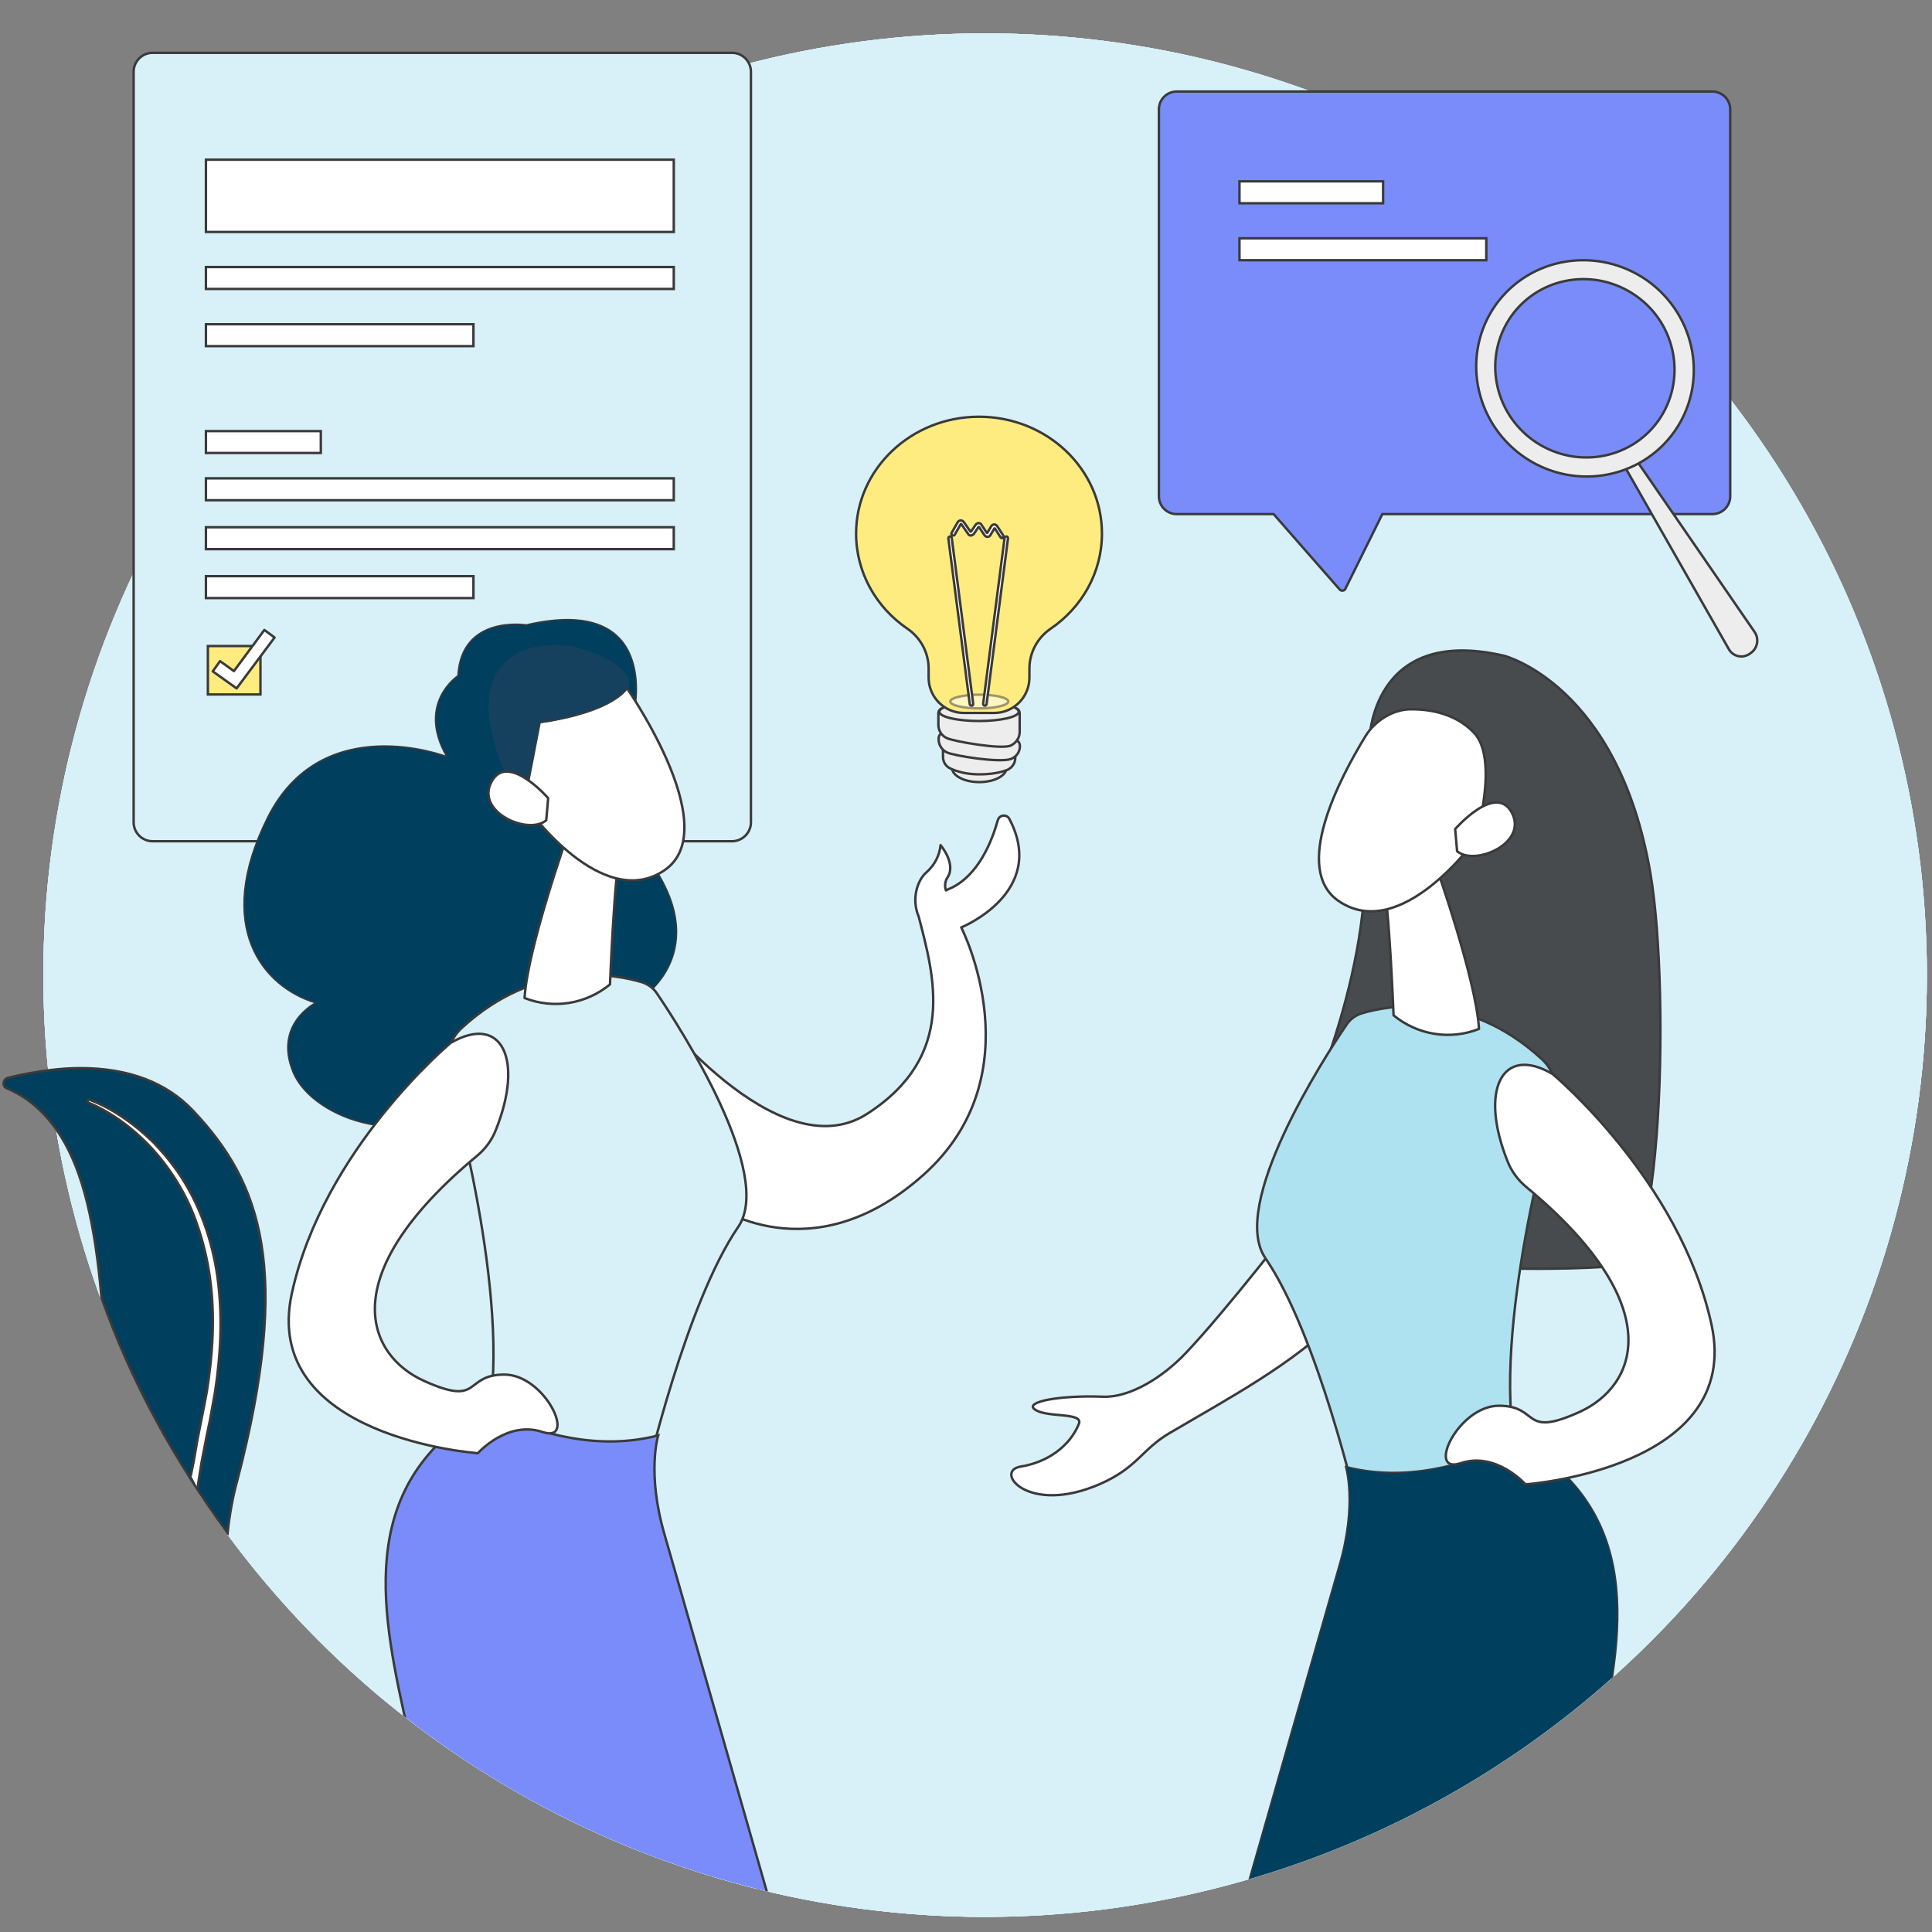 <?xml version="1.0" encoding="utf-8"?>
<svg xmlns="http://www.w3.org/2000/svg" viewBox="0 0 793.7 793.7">
  <rect x="0" y="0" width="793.7" height="793.7" fill="#808080" stroke="none"/>
  <defs>
    <clipPath id="a">
      <circle cx="404.7" cy="400.6" r="386.9" fill="#d8f1f9"/>
    </clipPath>
    <clipPath id="b">
      <circle cx="404.7" cy="400.6" r="386.9" fill="#d8f1f9"/>
    </clipPath>
    <clipPath id="c">
      <circle cx="404.7" cy="400.6" r="386.9" fill="#d8f1f9"/>
    </clipPath>
    <clipPath id="d">
      <circle cx="404.7" cy="400.6" r="386.9" fill="none"/>
    </clipPath>
    <clipPath id="e">
      <path fill="none" d="M10.3-28.9h389.6v389.6H10.3z"/>
    </clipPath>
    <clipPath id="f">
      <circle cx="404.7" cy="400.6" r="386.9" fill="none"/>
    </clipPath>
  </defs>
  <circle cx="404.7" cy="400.6" r="386.9" fill="#d8f1f9"/>
  <g clip-path="url(#a)">
    <circle cx="404.7" cy="400.6" r="386.9" fill="#d8f1f9"/>
  </g>
  <circle cx="404.7" cy="400.6" r="386.9" fill="#d8f1f9"/>
  <g fill="#d8f1f9" clip-path="url(#b)">
    <path d="M127.6 760.5s-92.4-16.8-95.3-77.2c-2.3-48.5 24.3 5.9 60.7 43.4 2.8 2.9 7.4-1.1 4.8-4.3-25.6-31.1-61.5-80.6-49.4-100.6 18.2-30.2 17.8-11.6 39.6 32.1s37 45.3 26.6 14.4c-10.4-30.9-51.1-65.1-44.3-83.2 6.8-18.1 29.4-39.7 38.1-50.6 8.7-10.9 59.9 34.1 54.5 58.1-5.3 24.1-30.5 56.6-25.4 78.1s22.1-15.6 29.7-36.7c7.6-21 15.8-32.7 26.9-6.9 11.1 25.8-9.9 56.1-29.8 71.9s-26.8 31.6-16.4 24.6c10.4-7 40.5-31.1 45.7-44.7 5.2-13.5 26.6 47.7-66 81.6ZM298.9 836.8s-100.3-56.9-79.2-128c17-57.1 25.7 16.7 52.8 74.8 2.1 4.6 9 1.7 7.3-3-17-46.4-38.6-118.3-16.5-136.6 33.3-27.6 25.3-6.3 32.9 53.2s24.5 67.5 25 27.5c.4-40.1-32.9-96.1-17.6-114.3s50.1-34.1 64.6-43.3 55.6 63.7 39.7 89.5-58.2 53.3-61 80.2c-2.8 27 31.9-9.2 49.3-30.5 17.3-21.3 31.5-31.5 33.9 2.9s-34.2 61-63.7 71.3-43.8 25.8-28.9 21.9c14.8-3.9 59.5-19.6 71-33.3 11.3-13.9 11.4 65.8-109.6 67.7Z"/>
    <path d="M297.6 831.8c-.2 0-.4-.1-.7-.2-.3-.1-.6-.4-.7-.7-.3-.4-.3-1 0-1.5 42.5-78.1 59.1-195.6 59.2-196.7.1-.8.8-1.3 1.5-1.3h.2c.8.1 1.4.9 1.3 1.7-.2 1.2-16.8 119.2-59.6 197.8-.1.6-.6.9-1.2.9Z"/>
    <path d="M357 631.9h.1c.6.1 1 .6.9 1.2-.2 1.2-17.1 119.7-59.5 197.6-.2.4-.5.6-.9.6-.1 0-.3 0-.4-.1-.2-.1-.4-.2-.4-.4-.2-.3-.2-.7 0-1 42.3-77.6 59.1-195.7 59.3-196.9 0-.6.4-1 .9-1m0-1c-1 0-1.9.8-2 1.7 0 .3-4.3 30.2-13.8 69.7-8.7 35.8-23.5 86.8-45.3 126.9-.4.6-.4 1.4 0 2 .1.3.4.6.9.9.3.1.5.2.8.2.8 0 1.5-.4 1.8-1.1 22-40.4 37-91.8 45.7-127.8 9.6-39.7 13.9-69.8 13.9-70.1.2-1.1-.6-2.1-1.7-2.3-.1-.1-.2-.1-.3-.1ZM111.9 557.4s6.4 37.2 9.8 61.3c2.2 16 3.4 53.5 2.9 59.2s3.1 6.5 4.6 3c1.5-3.5-4.3-58.5-5.2-64.8-.9-5.9-4.7-32.5-7.2-43.1s-3.3-17.6-4.9-15.6Z"/>
  </g>
  <circle cx="404.7" cy="400.6" r="386.9" fill="#d8f1f9"/>
  <g fill="#d8f1f9" clip-path="url(#c)">
    <path d="M710.5 328.2c-.7-1.9.3-4 2.2-4.7 1.2-.4 2.5-.2 3.5.6 29.7 21.6 103 88.2 103.7 220.8.8 166.4 42.5 221.8 89.6 252.9 0 0-60.5-9.8-104.9-65.8-108.9-137.6-73.5-342.9-94.1-403.8Z"/>
    <path d="M737.2 376.8c5.6 17.8 10.9 35.7 15.5 53.8 4.6 18 8.9 36.3 12.4 54.5 3.6 18.3 6.7 36.7 9.1 55.1 2.4 18.5 4.2 37.1 5.8 55.7 1.6 18.6 3.4 37.4 6.9 56 3.6 18.6 9.3 37.1 18.3 54 2.2 4.2 4.6 8.4 7.2 12.4 2.6 4 5.2 8 7.9 11.9 16.5 23.5 38 43.1 62.9 57.3 1.8.9 4 .2 4.8-1.6.8-1.6.3-3.6-1.2-4.6-3.9-2.5-7.8-4.9-11.6-7.6-1.9-1.3-3.7-2.7-5.6-4-1.9-1.3-3.7-2.8-5.4-4.2-7.2-5.7-13.9-12-20.2-18.6-12.5-13.4-23.3-28.4-31.9-44.6-4.2-8.1-7.8-16.5-10.8-25.2s-5.3-17.6-7-26.7c-3.6-18.1-5.3-36.7-7.2-55.3-1.8-18.6-3.9-37.3-6.7-55.8-1.4-9.3-2.9-18.6-4.6-27.8-.8-4.6-1.7-9.2-2.6-13.8-.9-4.6-1.9-9.2-2.9-13.8-4.1-18.3-8.8-36.5-13.9-54.5-5.3-18-11-35.9-17.5-53.4-.2-.5-.7-.8-1.2-.6-.5.2-.8.7-.6 1.2l.1.2Z"/>
    <path d="M800.6 858.7c-1.2 4.6-5.9 7.4-10.5 6.2-1.1-.3-2.2-.8-3.1-1.5-27.1-20.3-98.4-84.6-103-201.3-3.9-98.6-15.3-151.7-22.2-175.4-.8-2.9.8-5.9 3.7-6.7 1.6-.5 3.4-.1 4.8.9 45.8 35 186.1 162.7 130.3 377.8Z"/>
    <path d="m792.3 859.5-.4.2c-1.2.6-2.6.2-3.2-1-.7-1.3-70.3-134.1-81.8-270.9.1-1.3 1.2-2.3 2.6-2.2 1 .1 1.9.8 2.2 1.8 11.5 135.9 80.6 267.7 81.3 269 .5 1.1.2 2.4-.7 3.1Z"/>
  </g>
  <g clip-path="url(#d)">
    <path d="M532.3 501.3s-28.2 36.7-45.2 54.6c-9.7 10.2-23.1 18.3-33.9 17.9-17.8-.7-32.5 2.1-28.1 5.2 4.8 3.6 20.2 1 18.1 6-3.6 8.9-12.6 15.7-23.9 17.5-11.2 1.8 2.9 20.1 32.5 7.2 15.6-6.8 17.2-14.3 28.9-21.1 23.8-14 51-28.5 69.2-47.2 18.2-18.5-17.6-40.1-17.6-40.1Z" fill="#fff" stroke="#3a3a3a" stroke-linecap="round" stroke-linejoin="round"/>
    <path d="M562.5 304.8s.3-48.2 55.4-35.4c0 0 46.8 11.8 60.1 89.3 8.5 49.4 4.8 185.9-19.8 161.8 0 0-138.2 9.6-136.8-40 9.4-3.8 37.8-67.6 39.4-120.1 1.5-53.4 1.7-55.6 1.7-55.6Z" fill="#474b4d" stroke="#3a3a3a" stroke-linecap="round" stroke-linejoin="round"/>
    <path d="M559.4 416.3c11.1-3.3 43.3-9.4 74 18.8 5.2 4.8 7.3 12.1 5.5 18.9-8.2 30.3-30 119.9-10.9 158.7 0 0-33.6 37-70.2 7.2 0 0-16.4-71.7-38-103.1-14.8-21.7 23.7-81.6 33.5-96 1.4-2.1 3.6-3.7 6.1-4.5Z" fill="#afe2f1" stroke="#3b3a3a" stroke-miterlimit="10"/>
    <path d="M590 356s16.4 46.3 17.6 66.7c-11.9 4.7-25.3 2.5-35.1-5.6 0 0-1.8-46.3-4.3-54.6L590 356Z" fill="#fff" stroke="#3a3a3a" stroke-linecap="round" stroke-linejoin="round"/>
    <path d="M579.6 291.4c-7.3 0-14.6 4.6-18.5 10.8-10.8 17.6-30.4 54.9-11.1 68 25.6 17.4 56.1-25.2 56.1-25.2s9.9-32.8-.5-43.9c-5.9-6.3-15-9.8-26-9.7Z" fill="#fff" stroke="#3a3a3a" stroke-linecap="round" stroke-linejoin="round"/>
    <path d="M597.8 340.6s16.7-19.2 23.3-6.7-15.1 22-22.5 15.8l-.8-9.1Z" fill="#fff" stroke="#3a3a3a" stroke-linecap="round" stroke-linejoin="round"/>
    <path d="M515 770.3c.1 3.2-5.6 29.1-8.7 42.8-1.2 5.5-.4 11.3 2.4 16.2l107.6 181.2c1.3 2.2 2.2 4.6 2.8 7 2 8.5 6 29.3 3.9 48.3l-5.6 11.6 24.1-5.4 5.2-64.7-6.8-4.2c-5.9-3.6-10.5-9-13.1-15.3-9.7-23.7-33.9-83.8-40.1-113.2-7.1-33.4-44.1-60.4-44.1-60.4l6.4-15.4-34-28.5Z" fill="#fff" stroke="#3b3a3a" stroke-linecap="round" stroke-linejoin="round" stroke-width=".54"/>
    <path d="M552.7 602.4s4.8 15.4-2.6 40.7l-46 160.6c-.7 2.5.6 5.2 3.1 6 13.8 4.9 59 18.9 120.7 14.6 3.1-.2 5.8-2.4 6.4-5.4 4.1-18.3 17.9-80.7 20.9-93.6 10.9-48.9 23.1-101.6-30.5-133.5-24.6 10.6-47.6 16.8-72 10.6Z" fill="#003f5e" stroke="#3b3a3a" stroke-linecap="round" stroke-linejoin="round" stroke-width=".54"/>
    <path d="M637.8 441.2s52.3 43.5 65.3 102.9-76.4 65.7-76.4 65.7-12.1-13.6-26.6-8.7c-14.4 4.8-1.1-23.7 15.8-23.6 16.8.1 9 13.4 32.9 2.6 23.3-10.5 37.6-43.1-21.7-92.4-3.4-2.8-6.2-6.5-7.8-10.7-11.6-29-2.4-48 18.5-35.8Z" fill="#fff" stroke="#3a3a3a" stroke-linecap="round" stroke-linejoin="round"/>
  </g>
  <g stroke-miterlimit="10" clip-path="url(#e)">
    <path d="M300.7 345.6h-238c-4.3 0-7.8-3.5-7.8-7.8V29.5c0-4.3 3.5-7.8 7.8-7.8h238c4.3 0 7.8 3.5 7.8 7.8v308.3c0 4.3-3.5 7.8-7.8 7.8Z" fill="#d8f1f9" stroke="#3b3a3a"/>
    <path fill="#fff" stroke="#3a3a3a" d="M84.6 65.6h192.2v29.7H84.6zM84.6 109.7h192.2v9H84.6zM84.6 133.2h109.9v9H84.6zM84.6 196.5h192.2v9H84.6zM84.6 216.6h192.2v9H84.6zM84.6 236.7h109.9v9H84.6zM84.6 177.1h47.2v9H84.6z"/>
  </g>
  <g clip-path="url(#f)">
    <path d="M414.7 336.5c-.6-1.3-2.2-1.8-3.4-1.2-.7.3-1.2 1-1.4 1.7-2.3 8.3-7.9 22.8-19.6 28-.6.2-1.1.5-1.7.8-.6-1.8-.4-3.8.7-5.4 3.6-5.6-2.9-13.2-2.9-13.2-.4 4.2-2.4 8-5.5 10.9-4.4 3.6-6.4 11.7-3.5 18.4 6.4 24.7 15.8 57.3-21.2 81.1-37 23.8-89.2-44.9-89.2-44.9l25.9 82s39.9 29.5 86.4-12S394.9 381 394.9 381s35.6-14.4 19.8-44.5Z" fill="#fff" stroke="#3a3a3a" stroke-linecap="round" stroke-linejoin="round"/>
    <path d="M260.6 292s10.8-48.1-44.4-35.3c0 0-26.7-4.3-28.1 20.9 0 0-17.2 11.3-4.6 33.2 0 0-51.2-19.8-73.6 25.1s-1.8 69.6 19.7 76.1c0 0-17.4 8.7-9.2 28.5s50 33.7 74.7 9.6c0 0 70.2 9.3 68.8-40.3 0 0 32.7-21.1-1.6-62.1s-1.7-55.7-1.7-55.7Z" fill="#003f5e" stroke="#3a3a3a" stroke-linecap="round" stroke-linejoin="round" stroke-width=".54"/>
    <path d="M263.7 403.5c-11.1-3.3-43.3-9.4-74 18.8-5.2 4.8-7.3 12.1-5.5 18.9 8.2 30.3 30 119.9 10.9 158.7 0 0 33.6 37 70.2 7.2 0 0 16.4-71.7 38-103.1 14.8-21.7-23.7-81.6-33.5-96-1.4-2.1-3.6-3.7-6.1-4.5Z" fill="#d8f1f9" stroke="#3a3a3a" stroke-linecap="round" stroke-linejoin="round"/>
    <path d="M233.1 343.3s-16.4 46.3-17.6 66.7c11.9 4.7 25.3 2.5 35.1-5.6 0 0 1.8-46.3 4.3-54.6l-21.8-6.5Z" fill="#fff" stroke="#3a3a3a" stroke-linecap="round" stroke-linejoin="round"/>
    <path d="M255.8 280.1s42.8 59.9 17.2 77.4c-25.6 17.4-56.1-25.2-56.1-25.2s-9.9-32.8.5-43.9c10.4-11.2 38.4-8.3 38.4-8.3Z" fill="#fff" stroke="#3a3a3a" stroke-linecap="round" stroke-linejoin="round"/>
    <path d="M236 265.8s19.7 4.7 22.4 13.6c2.8 8.9-28 17.1-36.5 17.6l-6.9 35.9s-20.4-33.8-12.4-53.3c8.1-19.5 33.4-13.8 33.4-13.8Z" fill="#16415e"/>
    <path d="M225.2 327.9s-16.7-19.2-23.3-6.7 15.1 22 22.5 15.8l.8-9.1Z" fill="#fff" stroke="#3a3a3a" stroke-linecap="round" stroke-linejoin="round"/>
    <path d="M308 757.6c-.1 3.2 5.6 29.1 8.7 42.8 1.2 5.5.4 11.3-2.4 16.2L206.7 997.8c-1.3 2.2-2.2 4.6-2.8 7-2 8.5-6 29.3-3.9 48.3l5.6 11.6-24.1-5.4-5.2-64.7 6.8-4.2c5.9-3.6 10.5-9 13.1-15.3 9.7-23.7 33.9-83.8 40.1-113.2 7.1-33.4 44.1-60.4 44.1-60.4l-6.4-15.4 34-28.5Z" fill="#fff" stroke="#3b3a3a" stroke-linecap="round" stroke-linejoin="round" stroke-width=".54"/>
    <path d="M243.8 786.5s-3.8 162-4.3 185 3.6 74 26.7 89.3l-10 7.4s-12.6-10.7-24.8-31.2c-13.8-23.1-17.9-27.3-17.9-27.3l4.6-9.4c2-4.1 2.6-8.7 1.6-13.2-5-24.1-21.6-104.3-26.1-121.6-5.4-20.4-5.7-47.6 12.8-70.4 18.4-22.9 37.4-8.6 37.4-8.6Z" fill="#fff" stroke="#3b3a3a" stroke-linecap="round" stroke-linejoin="round" stroke-width=".54"/>
    <path d="M270.4 589.7s-4.8 15.4 2.6 40.7L319 791c.7 2.5-.6 5.2-3.1 6-13.8 4.9-59 18.9-120.7 14.6-3.1-.2-5.8-2.4-6.4-5.4-4.1-18.3-17.9-80.7-20.9-93.6-10.9-48.9-23.1-101.6 30.5-133.5 24.6 10.6 47.6 16.8 72 10.6Z" fill="#798cfa" stroke="#3a3a3a" stroke-miterlimit="10"/>
    <path d="M185.2 428.4s-52.3 43.5-65.3 102.9c-13 59.4 76.4 65.7 76.4 65.7s12.1-13.6 26.6-8.7c14.4 4.8 1.1-23.7-15.8-23.6-16.8.1-9 13.4-32.9 2.6-23.3-10.5-37.6-43.1 21.7-92.4 3.4-2.8 6.2-6.5 7.8-10.7 11.6-28.9 2.5-47.9-18.5-35.8Z" fill="#fff" stroke="#3a3a3a" stroke-linecap="round" stroke-linejoin="round"/>
    <path d="M257.6 282.8s-5 9.7-35.7 14.1c-2.2 11.6-4.6 23.8-4.6 23.8" fill="none" stroke="#3b3a3a" stroke-linecap="round" stroke-linejoin="round" stroke-width=".54"/>
  </g>
  <g stroke-linecap="round" stroke-linejoin="round">
    <path d="M452.7 219.2c0-26.5-22.6-48-50.5-48s-50.5 21.5-50.5 48c0 16.1 8.3 30.4 21.1 39.1 5.4 3.7 8.7 9.8 8.7 16.4v3.7c0 8 6.5 14.5 14.5 14.5h12.4c8 0 14.5-6.5 14.5-14.5h0v-3.7c0-6.6 3.3-12.7 8.7-16.4 12.8-8.7 21.1-23 21.1-39.1Z" fill="#fff" opacity=".75" stroke="#3b3a3a" stroke-width=".33"/>
    <ellipse cx="402.3" cy="315.4" rx="11.2" ry="5.9" fill="#eeeded" stroke="#3a3a3a"/>
    <path d="M387.4 304.8v6.1c0 2.1 1.1 3.9 3 4.8 2.6 1.2 6.9 2.6 13 2.4 5-.1 8.3-1 10.4-1.8 2-.9 3.3-2.8 3.3-5v-3.4l-29.7-3.1Z" fill="#eeeded" stroke="#3a3a3a"/>
    <path d="M388.7 300.7c-1.5-.2-3 1-3.1 2.5v.5c0 2.3 1.3 4.4 3.4 5.4 2.9 1.4 21.7 4.4 26.3 2.7 2.2-.8 3.7-2.9 3.7-5.2v-.1c0-1.5-1.1-2.7-2.5-2.8l-27.8-3Z" fill="#eeeded" stroke="#3a3a3a"/>
    <path d="M387.6 290.9c-1.1 0-2.1.9-2.1 2.1h0v4.8c0 2.3 1.3 4.4 3.4 5.4 2.9 1.4 22.5 4.8 26.3 3.1 2.2-1 3.7-3.2 3.7-5.6V293c0-1.1-.9-2.1-2.1-2.1h-29.2Z" fill="#eeeded" stroke="#3a3a3a"/>
    <path d="M418.5 292.4c0 2.1-7.3 3.8-16.3 3.8s-16.3-1.7-16.3-3.8 7.3-3.8 16.3-3.8c9.1-.1 16.3 1.6 16.3 3.8Z" fill="#eeeded" stroke="#3a3a3a"/>
    <path d="M452.7 219.2c0-26.5-22.6-48-50.5-48s-50.5 21.5-50.5 48c0 16.1 8.3 30.4 21.1 39.1 5.4 3.7 8.7 9.8 8.7 16.4v3.7c0 8 6.5 14.5 14.5 14.5h12.4c8 0 14.5-6.5 14.5-14.5h0v-3.7c0-6.6 3.3-12.7 8.7-16.4 12.8-8.7 21.1-23 21.1-39.1Z" fill="#ffec80" stroke="#3a3a3a"/>
    <path d="M414.2 288.2c0 1.5-5.3 2.8-11.9 2.8s-11.9-1.3-11.9-2.8 5.3-2.8 11.9-2.8c6.5 0 11.9 1.2 11.9 2.8Z" fill="#fff" opacity=".5" stroke="#3a3a3a"/>
    <path d="M399.1 289.9c-.3 0-.6-.3-.7-.6l-8.8-68.1c0-.4.2-.7.6-.8.4 0 .7.2.8.6l8.8 68.1c.1.4-.2.7-.5.8h-.2ZM404.6 289.9h0c-.5 0-.7-.4-.7-.8l8.8-68.1c0-.4.4-.6.8-.6s.6.4.6.8l-8.8 68.1c-.1.3-.3.6-.7.6ZM411.7 221.1c-.2 0-.4-.1-.6-.3l-2.4-3.7h-.2l-1.6 2.7c-.4.7-1.3 1-2 .5-.2-.1-.4-.3-.5-.5l-2.2-3.3h-.2l-1.9 2.8c-.3.4-.7.6-1.2.7h0c-.5 0-1-.2-1.2-.7l-2.8-4h-.2l-2.5 4.4c-.2.3-.6.4-1 .2-.3-.2-.4-.6-.3-.9h0l2.5-4.4c.4-.7 1.3-1 2-.6.2.1.4.3.5.4l2.8 4h.2l1.9-2.8c.3-.4.8-.7 1.2-.7.5 0 1 .2 1.2.7l2.2 3.3s.1.1.1 0h.1l1.6-2.7c.4-.7 1.3-1 2-.5.2.1.4.3.5.5l2.4 3.7c.2.3.2.7-.2.9h0c.1.2 0 .3-.2.3Z" fill="#fff" stroke="#3a3a3a"/>
  </g>
  <path d="M551.45 242.65c-.45 0-.87-.21-1.16-.56l-27.06-30.89H483.4c-4.03 0-7.3-3.27-7.3-7.3v-159c0-4.02 3.28-7.3 7.3-7.3h220.2c3.96.09 7.2 3.37 7.2 7.3v159c0 4.03-3.27 7.3-7.3 7.3H567.89l-15.31 30.93c-.28.33-.69.52-1.13.52Z" fill="#798cfa"/>
  <path d="M703.59 38.1c3.7.09 6.71 3.14 6.71 6.8v159c0 3.75-3.05 6.8-6.8 6.8H567.58l-.28.56-15.14 30.59c-.25.26-.55.31-.71.31-.18 0-.51-.05-.8-.41l-26.9-30.7-.3-.34H483.4c-3.75 0-6.8-3.05-6.8-6.8V44.9c0-3.75 3.05-6.8 6.8-6.8h220.19m.01-1H483.4c-4.3 0-7.8 3.5-7.8 7.8v159c0 4.3 3.5 7.8 7.8 7.8H523l26.9 30.7c.4.5.97.75 1.55.75s1.15-.25 1.55-.75l15.2-30.7h135.3c4.3 0 7.8-3.5 7.8-7.8v-159c0-4.3-3.5-7.7-7.7-7.8Z" fill="#3a3a3a"/>
  <g fill="#fff" stroke="#3a3a3a" stroke-miterlimit="10">
    <path d="M509.2 74.5h59v9h-59zM509.2 97.9h101.4v9H509.2z"/>
  </g>
  <g fill="#eeeded" stroke="#3a3a3a" stroke-linecap="round" stroke-linejoin="round">
    <path d="m671.4 187.8 49.4 71.8c2 2.9 1.2 6.8-1.6 8.7-.1.1-.3.2-.4.3l-.5.3c-2.8 1.6-6.3.7-8-2.1h0l-43.4-76.1 4.5-2.9Z"/>
    <path d="M614.5 125.2c-14.1 19.9-9.2 47.6 11 62.1 20.2 14.4 48.1 10 62.3-9.9 14.1-19.9 9.2-47.6-11-62.1-20.3-14.3-48.1-9.9-62.3 9.9Zm6.4 4.6c11.7-16.4 34.6-20 51.3-8.2s20.7 34.8 9.1 51.2c-11.7 16.4-34.6 20-51.3 8.2-16.7-11.9-20.7-34.8-9.1-51.2Z"/>
  </g>
  <g stroke="#3a3a3a">
    <path d="M93.5 629.8c-21.8-29.7-39.4-61.8-51.8-96.5-2.6-30.4-7.6-52-16.7-66.5-5.8-9.3-13.3-16-22.2-19.7-.9-.4-1.4-1.2-1.3-2.2.1-.8.6-1.8 1.8-2.1 5.6-1.4 11.6-2.5 17.3-3.2 4.2-.5 8.4-.8 12.4-.8 19.8 0 35.4 5.9 46.4 17.6 27.9 29.5 40.6 65.2 18.1 151.7-1.9 6.8-3.2 14.1-4 21.7Z" fill="#003f5e" stroke-miterlimit="10"/>
    <path d="m78.4 606.1 1.2-5.9 1-5.8c.6-3.8 1.5-7.7 2.2-11.5.8-3.8 1.5-7.6 2.2-11.4 2.4-15.2 3.4-30.8 1.3-46.1-1-7.6-2.8-15.1-5.3-22.3-3.7-10.9-9.6-21-17.2-29.7-1.2-1.5-2.6-2.8-3.9-4.2-1.4-1.3-2.8-2.7-4.2-3.9-2.9-2.5-6-4.9-9.2-6.9-3.2-2.1-6.6-3.9-10.1-5.4h0c-.3-.1-.5-.5-.4-.8s.5-.5.8-.4h0c7.4 2.8 14.1 7.1 20.2 12.1 1.5 1.2 3 2.6 4.4 3.9 1.5 1.3 2.8 2.7 4.1 4.2 2.7 2.9 5.1 6 7.4 9.2 9 13 14.4 28.3 16.5 43.9 2.1 15.6 1.3 31.5-1.1 47-.7 3.8-1.4 7.7-2.1 11.6-.8 3.8-1.6 7.6-2.3 11.4l-1.1 5.7-.9 5.7c-.4 2.3-.4 2.5-.7 4.8" fill="#fff" stroke-linecap="round" stroke-linejoin="round"/>
  </g>
  <path fill="#ffec80" stroke="#3a3a3a" stroke-miterlimit="10" d="M85.4 265.4H107v19.9H85.4z"/>
  <path fill="#fff" stroke="#3a3a3a" stroke-linecap="round" stroke-linejoin="round" d="m97.2 282.8-9.8-7 3-4.2 5.7 4.1 12.5-16.9 4.2 3.1-15.6 20.9z"/>
</svg>